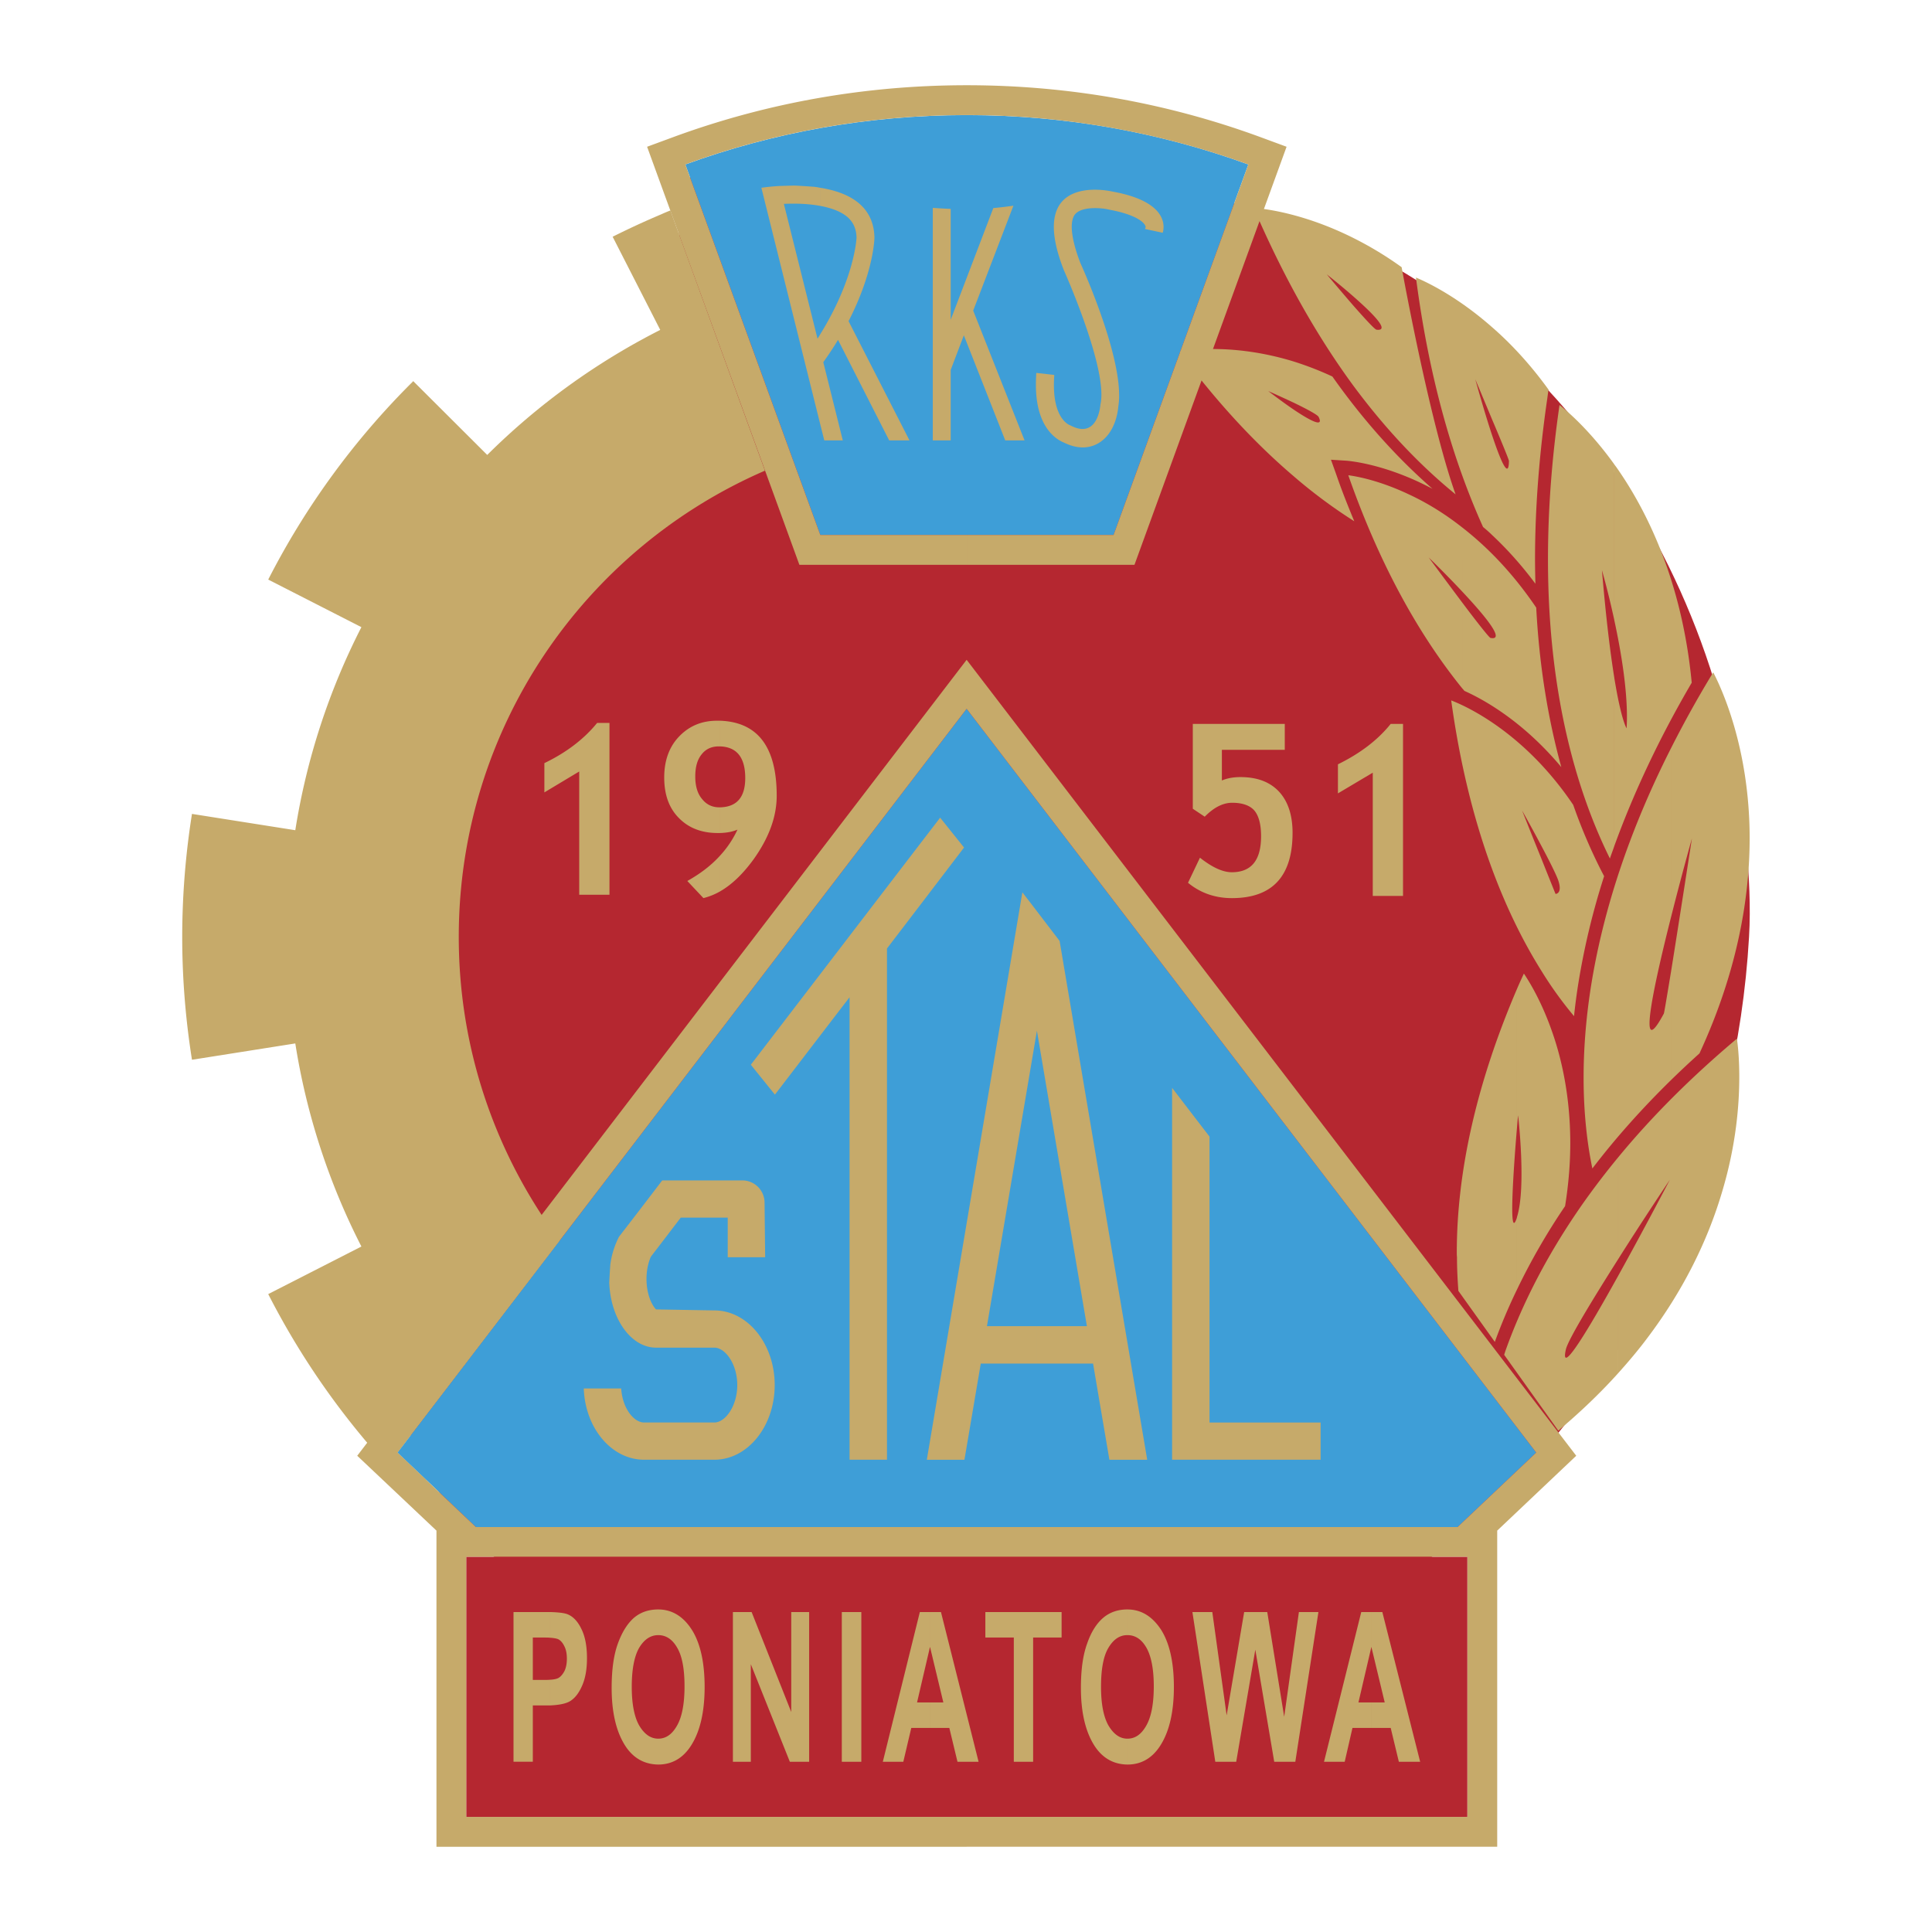 <svg xmlns="http://www.w3.org/2000/svg" width="2500" height="2500" viewBox="0 0 192.756 192.756"><g fill-rule="evenodd" clip-rule="evenodd"><path fill="#fff" d="M0 0h192.756v192.756H0V0z"/><path d="M42.096 94.272c-4.271 27.272-9.355 51.068 12.295 64.952 12.136 7.786 26.577 12.395 42.05 12.296 42.667-.239 75.598-35.258 78.061-78.042.18-3.039 0-6.079-.258-9.078-2.621-30.112-22.305-56.59-49.717-63.78-9.037-2.384-18.195-5.204-28.086-5.204-10.09 0-28.424-4.112-28.603 5.403-.556 31.165-21.114 43.679-25.742 73.453z" fill="#b52730"/><path d="M55.841 123.789c-6.316-8.462-10.07-18.969-10.07-30.311 0-20.836 12.573-38.733 30.549-46.52l-9.435-25.961a17.03 17.03 0 0 0-.894.377 82.617 82.617 0 0 0-4.867 2.245l4.748 9.296a68.36 68.36 0 0 0-17.261 12.474l-7.389-7.369c-.02.04-.06.08-.1.119a77.452 77.452 0 0 0-14.361 19.685l9.296 4.747a67.6 67.6 0 0 0-6.595 20.26l-10.309-1.628a78.67 78.67 0 0 0-.973 12.275c0 4.151.337 8.243.973 12.255l10.309-1.629a67.55 67.55 0 0 0 6.595 20.261l-9.296 4.747c3.714 7.27 8.521 13.864 14.361 19.704.04.021.06.06.1.1l1.291-1.271-2.86-2.721 16.188-21.135zM118.529 88.075l1.191-2.502c1.23.973 2.285 1.45 3.178 1.45 1.947 0 2.92-1.191 2.92-3.595 0-1.152-.219-2.006-.654-2.542-.438-.517-1.193-.794-2.227-.794-.932 0-1.846.477-2.74 1.39l-1.191-.794v-8.462h9.176v2.583h-6.275v3.059c.516-.219 1.131-.338 1.846-.338 1.67 0 2.941.477 3.854 1.45.895.973 1.352 2.343 1.352 4.111 0 4.35-2.025 6.515-6.059 6.515-1.67-.002-3.14-.517-4.371-1.531zM136.961 89.387V77.091l-3.475 2.065v-2.9c2.225-1.092 3.973-2.423 5.264-4.032h1.23v17.162h-3.019v.001z" fill="#c6aa6a"/><path d="M57.788 89.267V76.972l-3.476 2.086v-2.92c2.225-1.073 3.972-2.423 5.264-4.012h1.231v17.142h-3.019v-.001zM71.851 85.354a10.137 10.137 0 0 0 1.728-2.583c-.457.199-1.033.318-1.728.338v-2.562c1.668-.04 2.502-1.013 2.502-2.92 0-2.046-.834-3.099-2.502-3.158v-2.562c3.754.139 5.641 2.622 5.641 7.488 0 2.085-.774 4.191-2.304 6.336-1.053 1.45-2.165 2.523-3.337 3.198v-3.575zm-1.669 4.25l-1.608-1.708c1.311-.734 2.403-1.569 3.277-2.542v3.575a6.623 6.623 0 0 1-1.669.675zm1.669-6.494h-.258c-1.589 0-2.88-.497-3.854-1.49-.993-.993-1.47-2.344-1.47-4.052 0-1.688.497-3.059 1.49-4.092 1.013-1.053 2.264-1.569 3.773-1.569h.318v2.562h-.14c-.715 0-1.291.258-1.708.794-.437.536-.635 1.271-.635 2.205 0 .953.218 1.708.675 2.244.437.556 1.013.834 1.708.834h.1v2.564h.001z" fill="#c6aa6a"/><path fill="#3e9ed7" d="M96.441 70.715l-56.788 74.209 7.826 7.429h97.945l7.846-7.429-56.829-74.209z"/><path d="M157.262 145.241L96.441 65.829v4.886l56.829 74.208-7.846 7.429H96.441v2.979h49.956v25.94H96.441v2.979h52.936v-31.54l7.885-7.469zM96.441 70.715v-4.886l-60.8 79.412 7.905 7.469v31.542h52.895v-2.979H46.525v-25.94h49.916v-2.979H47.479l-7.826-7.429 56.788-74.21v-4.886 4.886z" fill="#c6aa6a"/><path fill="#b52730" d="M146.396 181.272H46.525v-25.94h99.871v25.94z"/><path d="M54.868 160.834c.854.02 1.45.099 1.748.218.556.219 1.033.716 1.391 1.471.377.754.556 1.728.556 2.919 0 1.093-.159 1.987-.477 2.722-.317.734-.715 1.252-1.191 1.549-.417.259-1.093.397-2.026.438v-2.562c.377-.02.636-.079.814-.158.258-.14.457-.378.636-.716.159-.337.238-.735.238-1.231s-.079-.914-.258-1.251c-.159-.338-.377-.576-.616-.695-.159-.06-.437-.119-.814-.14v-2.564h-.001zm-3.635 14.937v-14.937H54.868v2.562c-.218-.02-.477-.02-.774-.02h-.934v4.23h1.072c.238 0 .438 0 .636-.02v2.562H53.16v5.621h-1.927v.002zM65.673 160.575c1.351 0 2.483.676 3.337 2.006.854 1.331 1.291 3.258 1.291 5.721 0 2.503-.457 4.47-1.37 5.88-.795 1.231-1.887 1.867-3.258 1.867v-2.582c.755 0 1.371-.417 1.867-1.291.497-.854.755-2.165.755-3.933 0-1.729-.238-3.02-.735-3.854-.477-.835-1.112-1.252-1.887-1.252v-2.562zm-4.648 7.826c0-1.787.199-3.258.616-4.409.417-1.152.954-2.007 1.609-2.583.656-.556 1.47-.834 2.423-.834v2.562c-.774 0-1.41.438-1.907 1.271-.477.834-.735 2.125-.735 3.893 0 1.709.258 3.02.755 3.874.516.854 1.132 1.291 1.887 1.291v2.582c-1.391-.021-2.483-.636-3.277-1.848-.914-1.409-1.371-3.355-1.371-5.799zM73.122 175.771v-14.937h1.867l3.953 9.971v-9.971h1.787v14.937h-1.926l-3.893-9.733v9.733h-1.788zM83.987 175.771v-14.937h1.947v14.937h-1.947zM97.633 175.771h-2.105l-.814-3.377h-1.907v-2.542h1.311l-1.311-5.462v-3.556h1.073l3.753 14.937zm-4.827-3.377h-1.887l-.795 3.377h-2.045l3.694-14.937h1.033v3.556l-.02-.08-1.292 5.542h1.311v2.542h.001zM101.148 175.771v-12.395h-2.839v-2.542h7.607v2.542h-2.84v12.395h-1.928zM112.471 160.575c1.371 0 2.482.676 3.357 2.006.854 1.331 1.291 3.258 1.291 5.721 0 2.503-.457 4.47-1.371 5.88-.795 1.231-1.887 1.867-3.258 1.867h-.02v-2.582h.02c.756 0 1.371-.417 1.867-1.291.496-.854.756-2.165.756-3.933 0-1.729-.26-3.02-.736-3.854-.477-.835-1.111-1.252-1.887-1.252h-.02v-2.562h.001zm-4.629 7.826c0-1.787.199-3.258.617-4.409.396-1.152.934-2.007 1.607-2.583.656-.556 1.471-.834 2.404-.834v2.562c-.775 0-1.391.438-1.887 1.271s-.734 2.125-.734 3.893c0 1.709.258 3.02.754 3.874.516.854 1.133 1.291 1.867 1.291v2.582c-1.371-.021-2.463-.636-3.258-1.848-.913-1.409-1.37-3.355-1.37-5.799zM121.25 175.771l-2.283-14.937h1.984l1.432 10.309 1.748-10.309h2.303l1.689 10.447 1.469-10.447h1.947l-2.305 14.937h-2.105l-1.887-11.183-1.906 11.183h-2.086zM141.689 175.771h-2.125l-.814-3.377h-1.908v-2.542h1.312l-1.312-5.462v-3.556h1.074l3.773 14.937zm-4.847-3.377h-1.906l-.775 3.377h-2.064l3.715-14.937h1.031v3.556l-.02-.08-1.291 5.542h1.311v2.542h-.001zM159.785 86.923a53.797 53.797 0 0 1-2.822-6.614 32.345 32.345 0 0 0-3.217-4.052v8.064c.795 1.49 1.568 3.019 1.748 3.595.396 1.271-.299 1.271-.299 1.271-.297-.735-.873-2.165-1.449-3.615v11.223a38.06 38.06 0 0 0 3.297 4.588c.1-1.013.238-2.046.398-3.079a72.468 72.468 0 0 1 2.602-10.885c-.08-.158-.258-.496-.258-.496zm-6.039-10.666c-3.914-4.171-7.707-5.899-8.959-6.376 1.729 12.534 5.363 21.154 8.959 26.915V85.573c-.934-2.304-1.887-4.708-1.887-4.708s.953 1.688 1.887 3.456v-8.064zM161.314 46.681c-.08-.119-.18-.238-.26-.357v15.533c.717 3.297 1.432 7.608 1.232 10.806 0 0-.537-.775-1.232-5.065v16.824c1.947-5.363 4.529-10.846 7.729-16.308-.974-10.27-4.59-17.322-7.469-21.433zm-.259-.358c-2.383-3.317-4.607-5.244-5.461-5.919-.814 5.621-1.152 10.746-1.152 15.394 0 13.904 3.078 23.598 6.178 29.854.139-.417.297-.814.436-1.231V67.597c-.377-2.344-.814-5.78-1.23-10.706 0 0 .615 2.105 1.23 4.965V46.323h-.001zM153.27 60.625c-2.404-3.556-4.986-6.138-7.389-8.005v6.396c2.184 2.324 4.389 4.946 2.82 4.628-.139-.04-1.451-1.708-2.82-3.536v8.561c.078.08.158.179.219.259 2.084.934 5.918 3.118 9.672 7.607-1.35-4.906-2.206-10.229-2.502-15.91zm-7.389-8.005c-1.967-1.55-3.814-2.603-5.363-3.317-2.82-1.331-5.064-1.768-5.998-1.887 2.979 8.501 6.812 15.632 11.361 21.253v-8.561c-1.609-2.146-3.338-4.489-3.338-4.489s1.668 1.609 3.338 3.396V52.62zM139.842 26.659a34.864 34.864 0 0 0-4.746-2.88v5.86c1.826 1.608 3.654 3.416 2.244 3.257-.18-.02-1.172-1.112-2.244-2.324v8.005c3.117 4.191 6.494 7.786 10.129 10.746-2.483-6.932-5.125-21.214-5.383-22.664zm-4.746-2.88c-4.809-2.423-8.701-2.94-10.012-3.039 2.92 6.793 6.277 12.772 10.012 17.837v-8.005c-1.312-1.509-2.723-3.198-2.723-3.198s1.371 1.073 2.723 2.265v-5.86z" fill="#c6aa6a"/><path d="M141.391 48.012a35.03 35.03 0 0 1 1.529.755c-3.594-3.139-6.951-6.893-9.99-11.203a31.713 31.713 0 0 0-3.834-1.49v4.112c1.191.576 2.363 1.192 2.463 1.411.576 1.152-.953.298-2.463-.715v6.654a51.186 51.186 0 0 0 6.02 4.469c-.617-1.489-1.232-3.019-1.77-4.588l-.555-1.55 1.588.1c.119.019 3.019.217 7.012 2.045zm-12.295-11.938c-5.68-1.748-10.07-1.231-11.441-.993 3.635 4.906 7.449 9.058 11.441 12.454v-6.654c-1.291-.874-2.562-1.867-2.562-1.867s1.291.576 2.562 1.172v-4.112zM154.5 38.875c-1.865-2.583-3.812-4.648-5.641-6.237v9.196c.854 2.007 1.689 4.032 1.689 4.152-.021 1.927-.855-.08-1.689-2.583v9.971c1.551 1.45 3 3.079 4.33 4.867a96.413 96.413 0 0 1-.039-2.423c0-5.125.416-10.527 1.23-16.109.001 0 .081-.636.12-.834zm-5.641-6.237c-3.477-3.059-6.494-4.489-7.588-4.946 1.213 9.355 3.457 17.718 6.695 24.888.316.258.615.517.893.794v-9.971c-.834-2.522-1.668-5.562-1.668-5.562s.834 1.986 1.668 3.992v-9.195zM174.086 77.33c-.834-5.442-2.543-9.078-3.158-10.25a108.52 108.52 0 0 0-4.23 7.607v16.904c1.053-4.191 2.105-7.945 2.105-7.945s-1.271 8.243-2.105 13.427v10.706a93.121 93.121 0 0 1 2.859-2.681c3.854-8.323 5.006-15.692 5.006-21.473a41.57 41.57 0 0 0-.477-6.295zm-7.389-2.642c-4.111 8.124-6.773 16.129-7.986 23.855-.516 3.337-.715 6.316-.715 8.958 0 3.755.398 6.794.875 9.078 2.305-3.02 4.926-5.959 7.826-8.8V97.073c-.377 2.284-.656 3.973-.695 4.052-2.723 5.085-1.014-2.761.695-9.534V74.688zM151.342 128.676a64.739 64.739 0 0 1 4.807-8.343c.359-2.244.518-4.351.518-6.277 0-4.727-.895-8.521-1.807-11.103-1.055-3.039-2.285-5.025-2.822-5.82-.238.517-.477 1.033-.695 1.55v13.904c.061-.795.119-1.312.119-1.312s.836 7.21-.119 10.17v7.231h-.001zm-5.838.119l3.635 5.085a55.636 55.636 0 0 1 2.203-5.204v-7.23.04c-.893 2.682-.277-5.602 0-8.898V98.683c-3.973 9.275-5.998 18.114-5.998 26.298 0 .14 0 .278.02.418-.001 1.191.06 2.323.14 3.396zM173.291 103.628c-4.488 3.774-8.48 7.746-11.877 11.879v10.169c2.582-4.092 5.184-7.965 5.184-7.965s-2.582 4.946-5.184 9.634v9.693c1.051-1.172 2.064-2.364 2.979-3.596 3.457-4.588 5.979-9.554 7.488-14.758 1.332-4.529 1.648-8.462 1.648-11.243 0-1.827-.138-3.137-.238-3.813zm-11.877 11.879a76.996 76.996 0 0 0-3.557 4.667c-3.316 4.747-5.898 9.653-7.666 14.619-.041.119-.08.259-.119.378l5.402 7.567c2.164-1.827 4.15-3.714 5.939-5.7v-9.693c-2.9 5.224-5.82 10.11-5.186 7.289.238-1.013 2.723-5.064 5.186-8.958v-10.169h.001z" fill="#c6aa6a"/><path d="M111.1 53.375l13.447-36.965c-8.779-3.198-18.234-4.926-28.106-4.926-9.832 0-19.307 1.729-28.066 4.926l13.467 36.965H111.1z" fill="#3e9ed7"/><path d="M125.561 13.609c-9.316-3.396-19.109-5.105-29.1-5.105v2.979a82.27 82.27 0 0 1 28.086 4.926L111.1 53.375H96.461v2.979h16.725l15.176-41.712-2.801-1.033zm-29.1-5.105h-.02c-9.971 0-19.764 1.708-29.079 5.105l-2.801 1.033 15.195 41.712h16.705v-2.979H81.842L68.375 16.41c8.76-3.198 18.234-4.926 28.066-4.926h.02v-2.98zM120.674 141.924V113.4a2916.343 2916.343 0 0 1-3.734-4.866v37.104h14.818v-3.715h-11.084v.001zM71.275 130.741l-5.82-.1c-.377-.377-.953-1.43-.953-3.039 0-.934.199-1.688.437-2.225 1.013-1.311 2.006-2.622 2.979-3.893h4.688v3.952h3.734l-.06-5.442a2.222 2.222 0 0 0-2.225-2.225H66.07c-1.45 1.907-2.9 3.794-4.311 5.621a8.505 8.505 0 0 0-.854 2.682c-.02.04-.119 1.768-.119 1.887v.04c.139 3.595 2.185 6.456 4.667 6.456h5.82c1.072 0 2.284 1.608 2.284 3.733 0 2.126-1.212 3.734-2.284 3.734h-7.012c-1.033 0-2.165-1.43-2.284-3.396h-3.734c.139 3.973 2.781 7.111 6.019 7.111h7.012c3.317 0 6.018-3.337 6.018-7.449.001-4.11-2.7-7.447-6.017-7.447zM93.799 81.58c-4.072 5.304-11.262 14.699-18.89 24.65l2.403 2.979c.318-.397 3.635-4.748 7.449-9.713v46.142h3.734V94.63a5492.34 5492.34 0 0 0 7.687-10.071l-2.383-2.979zM103.453 136.044h5.602l1.629 9.595h3.773l-8.74-51.763c-.795-1.033-1.549-2.026-2.264-2.959v11.918l4.986 29.477h-4.986v3.732zm-1.451-47.015l-9.533 56.61h3.754l1.629-9.595h5.602v-3.733h-4.986l4.986-29.477V90.916c-.497-.656-.995-1.291-1.452-1.887z" fill="#c6aa6a"/><path d="M110.98 19.111s-8.719-2.086-4.846 7.826c0 0 4.469 9.971 3.654 13.427 0 0-.219 3.536-2.979 2.086 0 0-1.928-.536-1.629-4.926v-.119l-1.789-.199c-.02.357-.039.735-.039 1.192 0 4.311 2.105 5.482 2.801 5.76 1.568.775 2.74.477 3.436.06 1.67-.973 1.947-3.138 1.986-3.675a6.37 6.37 0 0 0 .08-1.112c0-4.271-3.119-11.54-3.873-13.208-.557-1.45-.854-2.702-.854-3.596 0-.556.119-.993.336-1.251.676-.814 2.662-.636 3.318-.477h.039l.041.02c2.721.497 3.416 1.271 3.555 1.51.1.139.08.218.08.258l-.061.159 1.768.377c.162-.517.639-3.099-5.024-4.112zM84.086 43.939l-1.947-7.806a30.682 30.682 0 0 0 1.47-2.225l5.104 10.03h2.026l-6.078-11.897c2.542-4.946 2.582-8.323 2.582-8.323-.06-3.278-2.662-4.548-5.423-4.986v1.808c1.053.199 2.006.517 2.682 1.073.616.517.934 1.192.954 2.105-.02.417-.338 4.33-3.635 9.654v8.898l.417 1.668h1.848v.001zm-2.264-25.206a6.03 6.03 0 0 0-.635-.099 63.74 63.74 0 0 0-1.947-.12l-1.43.04c-.775.04-1.41.119-1.847.179l5.859 23.538v-8.898a4.715 4.715 0 0 1-.258.417l-3.357-13.448c1.132-.059 2.443-.02 3.615.199v-1.808zM101.109 20.521c-.656.099-1.332.179-2.006.238l-4.251 11.143V20.839c-.596-.02-1.191-.06-1.788-.099v23.2h1.788v-7.031l1.311-3.456 4.132 10.487h1.926l-5.125-12.95 4.013-10.469z" fill="#c6aa6a"/></g></svg>